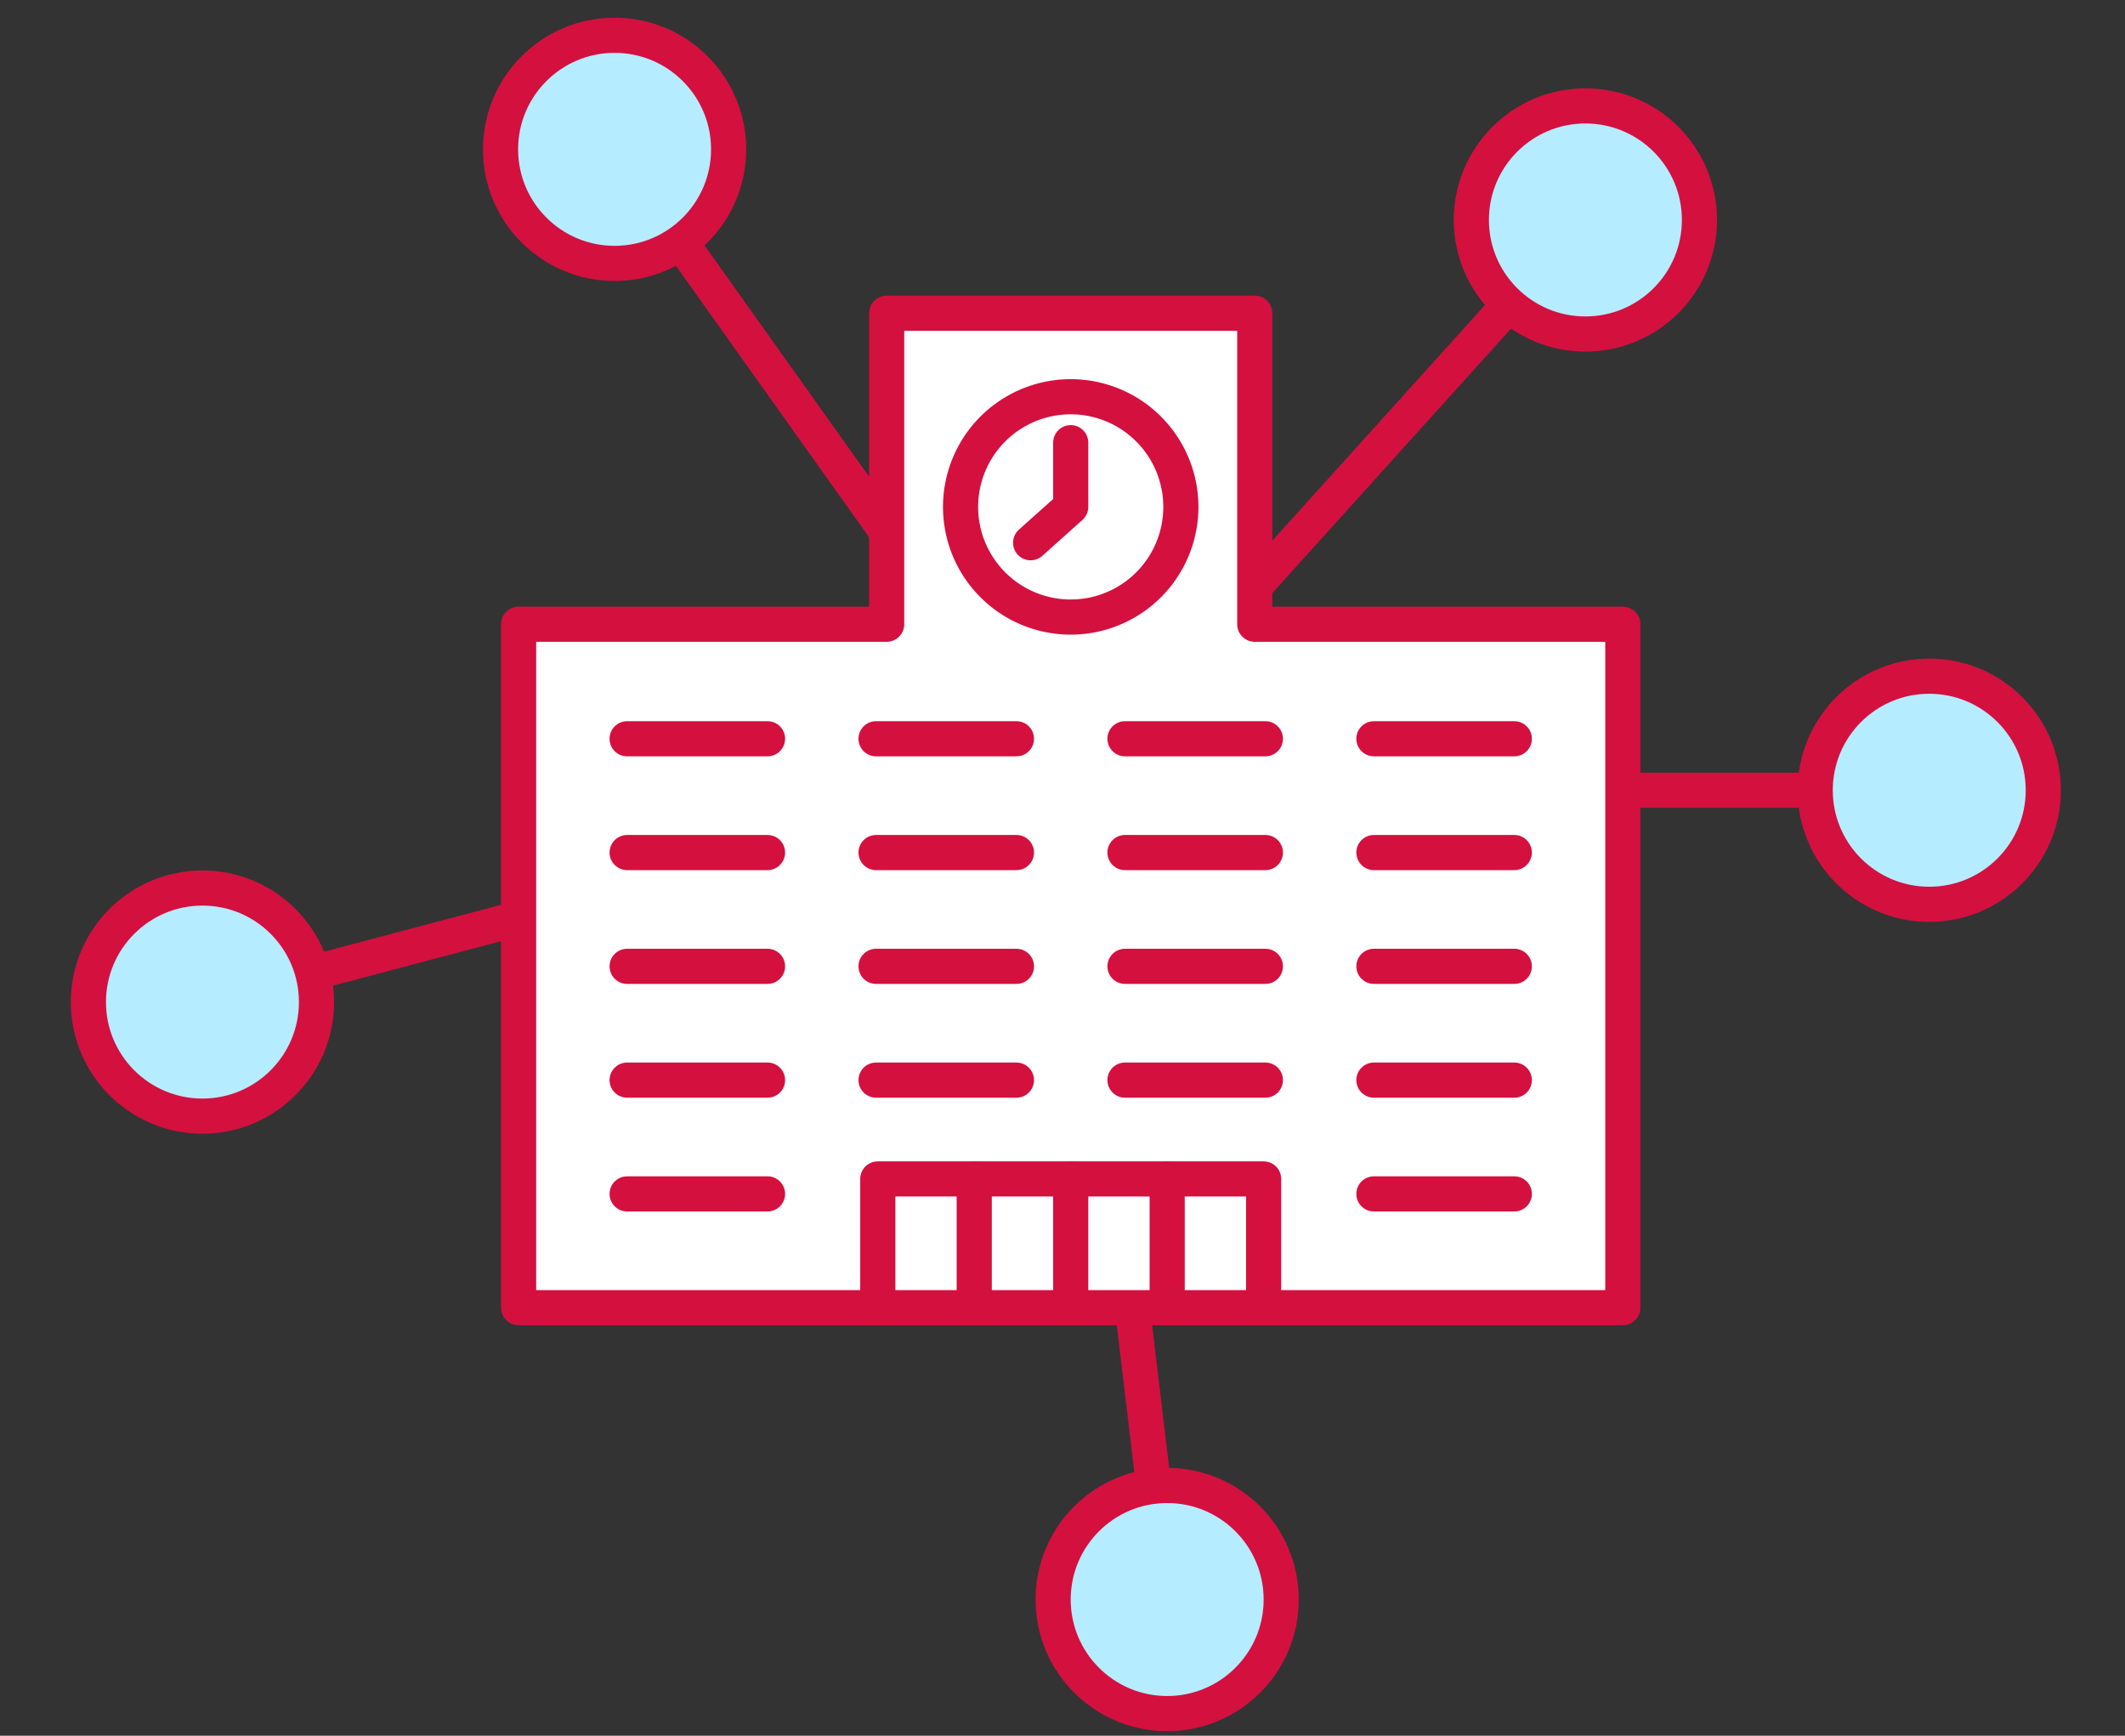 <svg xmlns="http://www.w3.org/2000/svg" xmlns:xlink="http://www.w3.org/1999/xlink" width="120" height="98" viewBox="0 0 120 98">
  <rect x="0" y="0" width="120" height="98" fill="#333333" stroke="none"/>
  <defs>
    <clipPath id="clip-path">
      <rect id="長方形_8569" data-name="長方形 8569" width="120" height="98" transform="translate(-16951 3148)" fill="#fff"/>
    </clipPath>
    <clipPath id="clip-path-2">
      <rect id="長方形_8508" data-name="長方形 8508" width="112.378" height="96.743" transform="translate(0 0)" fill="none"/>
    </clipPath>
  </defs>
  <g id="icon_05" transform="translate(16951 -3148)" clip-path="url(#clip-path)">
    <g id="グループ_21692" data-name="グループ 21692" transform="translate(-16947 3149)">
      <line id="線_10052" data-name="線 10052" x2="25.758" y2="36.186" transform="translate(30.706 7.432)" fill="none" stroke="#d4103f" stroke-linecap="round" stroke-linejoin="round" stroke-width="1.984"/>
      <line id="線_10053" data-name="線 10053" y1="14.413" x2="54.403" transform="translate(7.432 41.165)" fill="#fff"/>
      <line id="線_10054" data-name="線 10054" y1="14.413" x2="54.403" transform="translate(7.432 41.165)" fill="none" stroke="#d4103f" stroke-linecap="round" stroke-linejoin="round" stroke-width="1.984"/>
      <line id="線_10055" data-name="線 10055" x1="29.066" y2="32.2" transform="translate(56.463 11.419)" fill="none" stroke="#d4103f" stroke-linecap="round" stroke-linejoin="round" stroke-width="1.984"/>
      <line id="線_10056" data-name="線 10056" x1="48.482" transform="translate(56.464 43.618)" fill="none" stroke="#d4103f" stroke-linecap="round" stroke-linejoin="round" stroke-width="1.984"/>
      <line id="線_10057" data-name="線 10057" x1="5.447" y1="45.693" transform="translate(56.464 43.618)" fill="none" stroke="#d4103f" stroke-linecap="round" stroke-linejoin="round" stroke-width="1.984"/>
      <path id="パス_1774002" data-name="パス 1774002" d="M87.642,72.832V34.245H66.857V16.686H46.071V34.245H25.286V72.832Z" fill="#fff"/>
      <path id="パス_1774003" data-name="パス 1774003" d="M87.642,72.832V34.245H66.857V16.686H46.071V34.245H25.286V72.832Z" fill="none" stroke="#d4103f" stroke-linecap="round" stroke-linejoin="round" stroke-width="1.984"/>
      <path id="パス_1774004" data-name="パス 1774004" d="M67.358,72.832V65.564H45.57v7.268" fill="none" stroke="#d4103f" stroke-linecap="round" stroke-linejoin="round" stroke-width="1.984"/>
      <line id="線_10058" data-name="線 10058" y2="7.268" transform="translate(51.016 65.564)" fill="none" stroke="#d4103f" stroke-linecap="round" stroke-linejoin="round" stroke-width="1.984"/>
      <line id="線_10059" data-name="線 10059" y2="7.268" transform="translate(56.464 65.564)" fill="none" stroke="#d4103f" stroke-linecap="round" stroke-linejoin="round" stroke-width="1.984"/>
      <line id="線_10060" data-name="線 10060" y2="7.268" transform="translate(61.911 65.564)" fill="none" stroke="#d4103f" stroke-linecap="round" stroke-linejoin="round" stroke-width="1.984"/>
      <line id="線_10061" data-name="線 10061" x2="7.929" transform="translate(73.585 40.711)" fill="none" stroke="#d4103f" stroke-linecap="round" stroke-linejoin="round" stroke-width="1.984"/>
      <line id="線_10062" data-name="線 10062" x2="7.929" transform="translate(73.585 47.136)" fill="none" stroke="#d4103f" stroke-linecap="round" stroke-linejoin="round" stroke-width="1.984"/>
      <line id="線_10063" data-name="線 10063" x2="7.929" transform="translate(73.585 53.56)" fill="none" stroke="#d4103f" stroke-linecap="round" stroke-linejoin="round" stroke-width="1.984"/>
      <line id="線_10064" data-name="線 10064" x2="7.929" transform="translate(73.585 59.984)" fill="none" stroke="#d4103f" stroke-linecap="round" stroke-linejoin="round" stroke-width="1.984"/>
      <line id="線_10065" data-name="線 10065" x2="7.929" transform="translate(73.585 66.408)" fill="none" stroke="#d4103f" stroke-linecap="round" stroke-linejoin="round" stroke-width="1.984"/>
      <line id="線_10066" data-name="線 10066" x2="7.929" transform="translate(59.528 40.711)" fill="none" stroke="#d4103f" stroke-linecap="round" stroke-linejoin="round" stroke-width="1.984"/>
      <line id="線_10067" data-name="線 10067" x2="7.929" transform="translate(59.528 47.136)" fill="none" stroke="#d4103f" stroke-linecap="round" stroke-linejoin="round" stroke-width="1.984"/>
      <line id="線_10068" data-name="線 10068" x2="7.929" transform="translate(59.528 53.56)" fill="none" stroke="#d4103f" stroke-linecap="round" stroke-linejoin="round" stroke-width="1.984"/>
      <line id="線_10069" data-name="線 10069" x2="7.929" transform="translate(59.528 59.984)" fill="none" stroke="#d4103f" stroke-linecap="round" stroke-linejoin="round" stroke-width="1.984"/>
      <line id="線_10070" data-name="線 10070" x2="7.929" transform="translate(45.471 40.711)" fill="none" stroke="#d4103f" stroke-linecap="round" stroke-linejoin="round" stroke-width="1.984"/>
      <line id="線_10071" data-name="線 10071" x2="7.929" transform="translate(45.471 47.136)" fill="none" stroke="#d4103f" stroke-linecap="round" stroke-linejoin="round" stroke-width="1.984"/>
      <line id="線_10072" data-name="線 10072" x2="7.929" transform="translate(45.471 53.56)" fill="none" stroke="#d4103f" stroke-linecap="round" stroke-linejoin="round" stroke-width="1.984"/>
      <line id="線_10073" data-name="線 10073" x2="7.929" transform="translate(45.471 59.984)" fill="none" stroke="#d4103f" stroke-linecap="round" stroke-linejoin="round" stroke-width="1.984"/>
      <line id="線_10074" data-name="線 10074" x2="7.929" transform="translate(31.414 40.711)" fill="none" stroke="#d4103f" stroke-linecap="round" stroke-linejoin="round" stroke-width="1.984"/>
      <line id="線_10075" data-name="線 10075" x2="7.929" transform="translate(31.414 47.136)" fill="none" stroke="#d4103f" stroke-linecap="round" stroke-linejoin="round" stroke-width="1.984"/>
      <line id="線_10076" data-name="線 10076" x2="7.929" transform="translate(31.414 53.56)" fill="none" stroke="#d4103f" stroke-linecap="round" stroke-linejoin="round" stroke-width="1.984"/>
      <line id="線_10077" data-name="線 10077" x2="7.929" transform="translate(31.414 59.984)" fill="none" stroke="#d4103f" stroke-linecap="round" stroke-linejoin="round" stroke-width="1.984"/>
      <line id="線_10078" data-name="線 10078" x2="7.929" transform="translate(31.414 66.408)" fill="none" stroke="#d4103f" stroke-linecap="round" stroke-linejoin="round" stroke-width="1.984"/>
      <g id="グループ_21630" data-name="グループ 21630">
        <g id="グループ_21629" data-name="グループ 21629" clip-path="url(#clip-path-2)">
          <path id="パス_1774005" data-name="パス 1774005" d="M62.684,27.618A6.22,6.22,0,1,1,56.463,21.4,6.221,6.221,0,0,1,62.684,27.618Z" fill="none" stroke="#d4103f" stroke-linecap="round" stroke-linejoin="round" stroke-width="1.984"/>
          <path id="パス_1774006" data-name="パス 1774006" d="M56.464,23.994v3.624L54.2,29.644" fill="none" stroke="#d4103f" stroke-linecap="round" stroke-linejoin="round" stroke-width="1.984"/>
          <path id="パス_1774007" data-name="パス 1774007" d="M91.969,11.419a6.44,6.44,0,1,1-6.44-6.44,6.44,6.44,0,0,1,6.44,6.44" fill="#b5ecff"/>
          <circle id="楕円形_303" data-name="楕円形 303" cx="6.44" cy="6.44" r="6.44" transform="translate(79.089 4.979)" fill="none" stroke="#d4103f" stroke-linecap="round" stroke-linejoin="round" stroke-width="1.984"/>
          <path id="パス_1774008" data-name="パス 1774008" d="M37.146,7.432a6.44,6.44,0,1,1-6.44-6.44,6.44,6.44,0,0,1,6.44,6.44" fill="#b5ecff"/>
          <circle id="楕円形_304" data-name="楕円形 304" cx="6.44" cy="6.44" r="6.44" transform="translate(24.266 0.992)" fill="none" stroke="#d4103f" stroke-linecap="round" stroke-linejoin="round" stroke-width="1.984"/>
          <path id="パス_1774009" data-name="パス 1774009" d="M13.872,55.578a6.44,6.44,0,1,1-6.44-6.44,6.44,6.44,0,0,1,6.44,6.44" fill="#b5ecff"/>
          <circle id="楕円形_305" data-name="楕円形 305" cx="6.44" cy="6.44" r="6.44" transform="translate(0.992 49.138)" fill="none" stroke="#d4103f" stroke-linecap="round" stroke-linejoin="round" stroke-width="1.984"/>
          <path id="パス_1774010" data-name="パス 1774010" d="M68.351,89.311a6.44,6.44,0,1,1-6.44-6.44,6.44,6.44,0,0,1,6.44,6.44" fill="#b5ecff"/>
          <circle id="楕円形_306" data-name="楕円形 306" cx="6.44" cy="6.44" r="6.44" transform="translate(55.471 82.871)" fill="none" stroke="#d4103f" stroke-linecap="round" stroke-linejoin="round" stroke-width="1.984"/>
          <path id="パス_1774011" data-name="パス 1774011" d="M111.386,43.618a6.44,6.44,0,1,1-6.44-6.44,6.44,6.44,0,0,1,6.44,6.44" fill="#b5ecff"/>
          <circle id="楕円形_307" data-name="楕円形 307" cx="6.44" cy="6.44" r="6.44" transform="translate(98.506 37.178)" fill="none" stroke="#d4103f" stroke-linecap="round" stroke-linejoin="round" stroke-width="1.984"/>
        </g>
      </g>
    </g>
  </g>
</svg>
